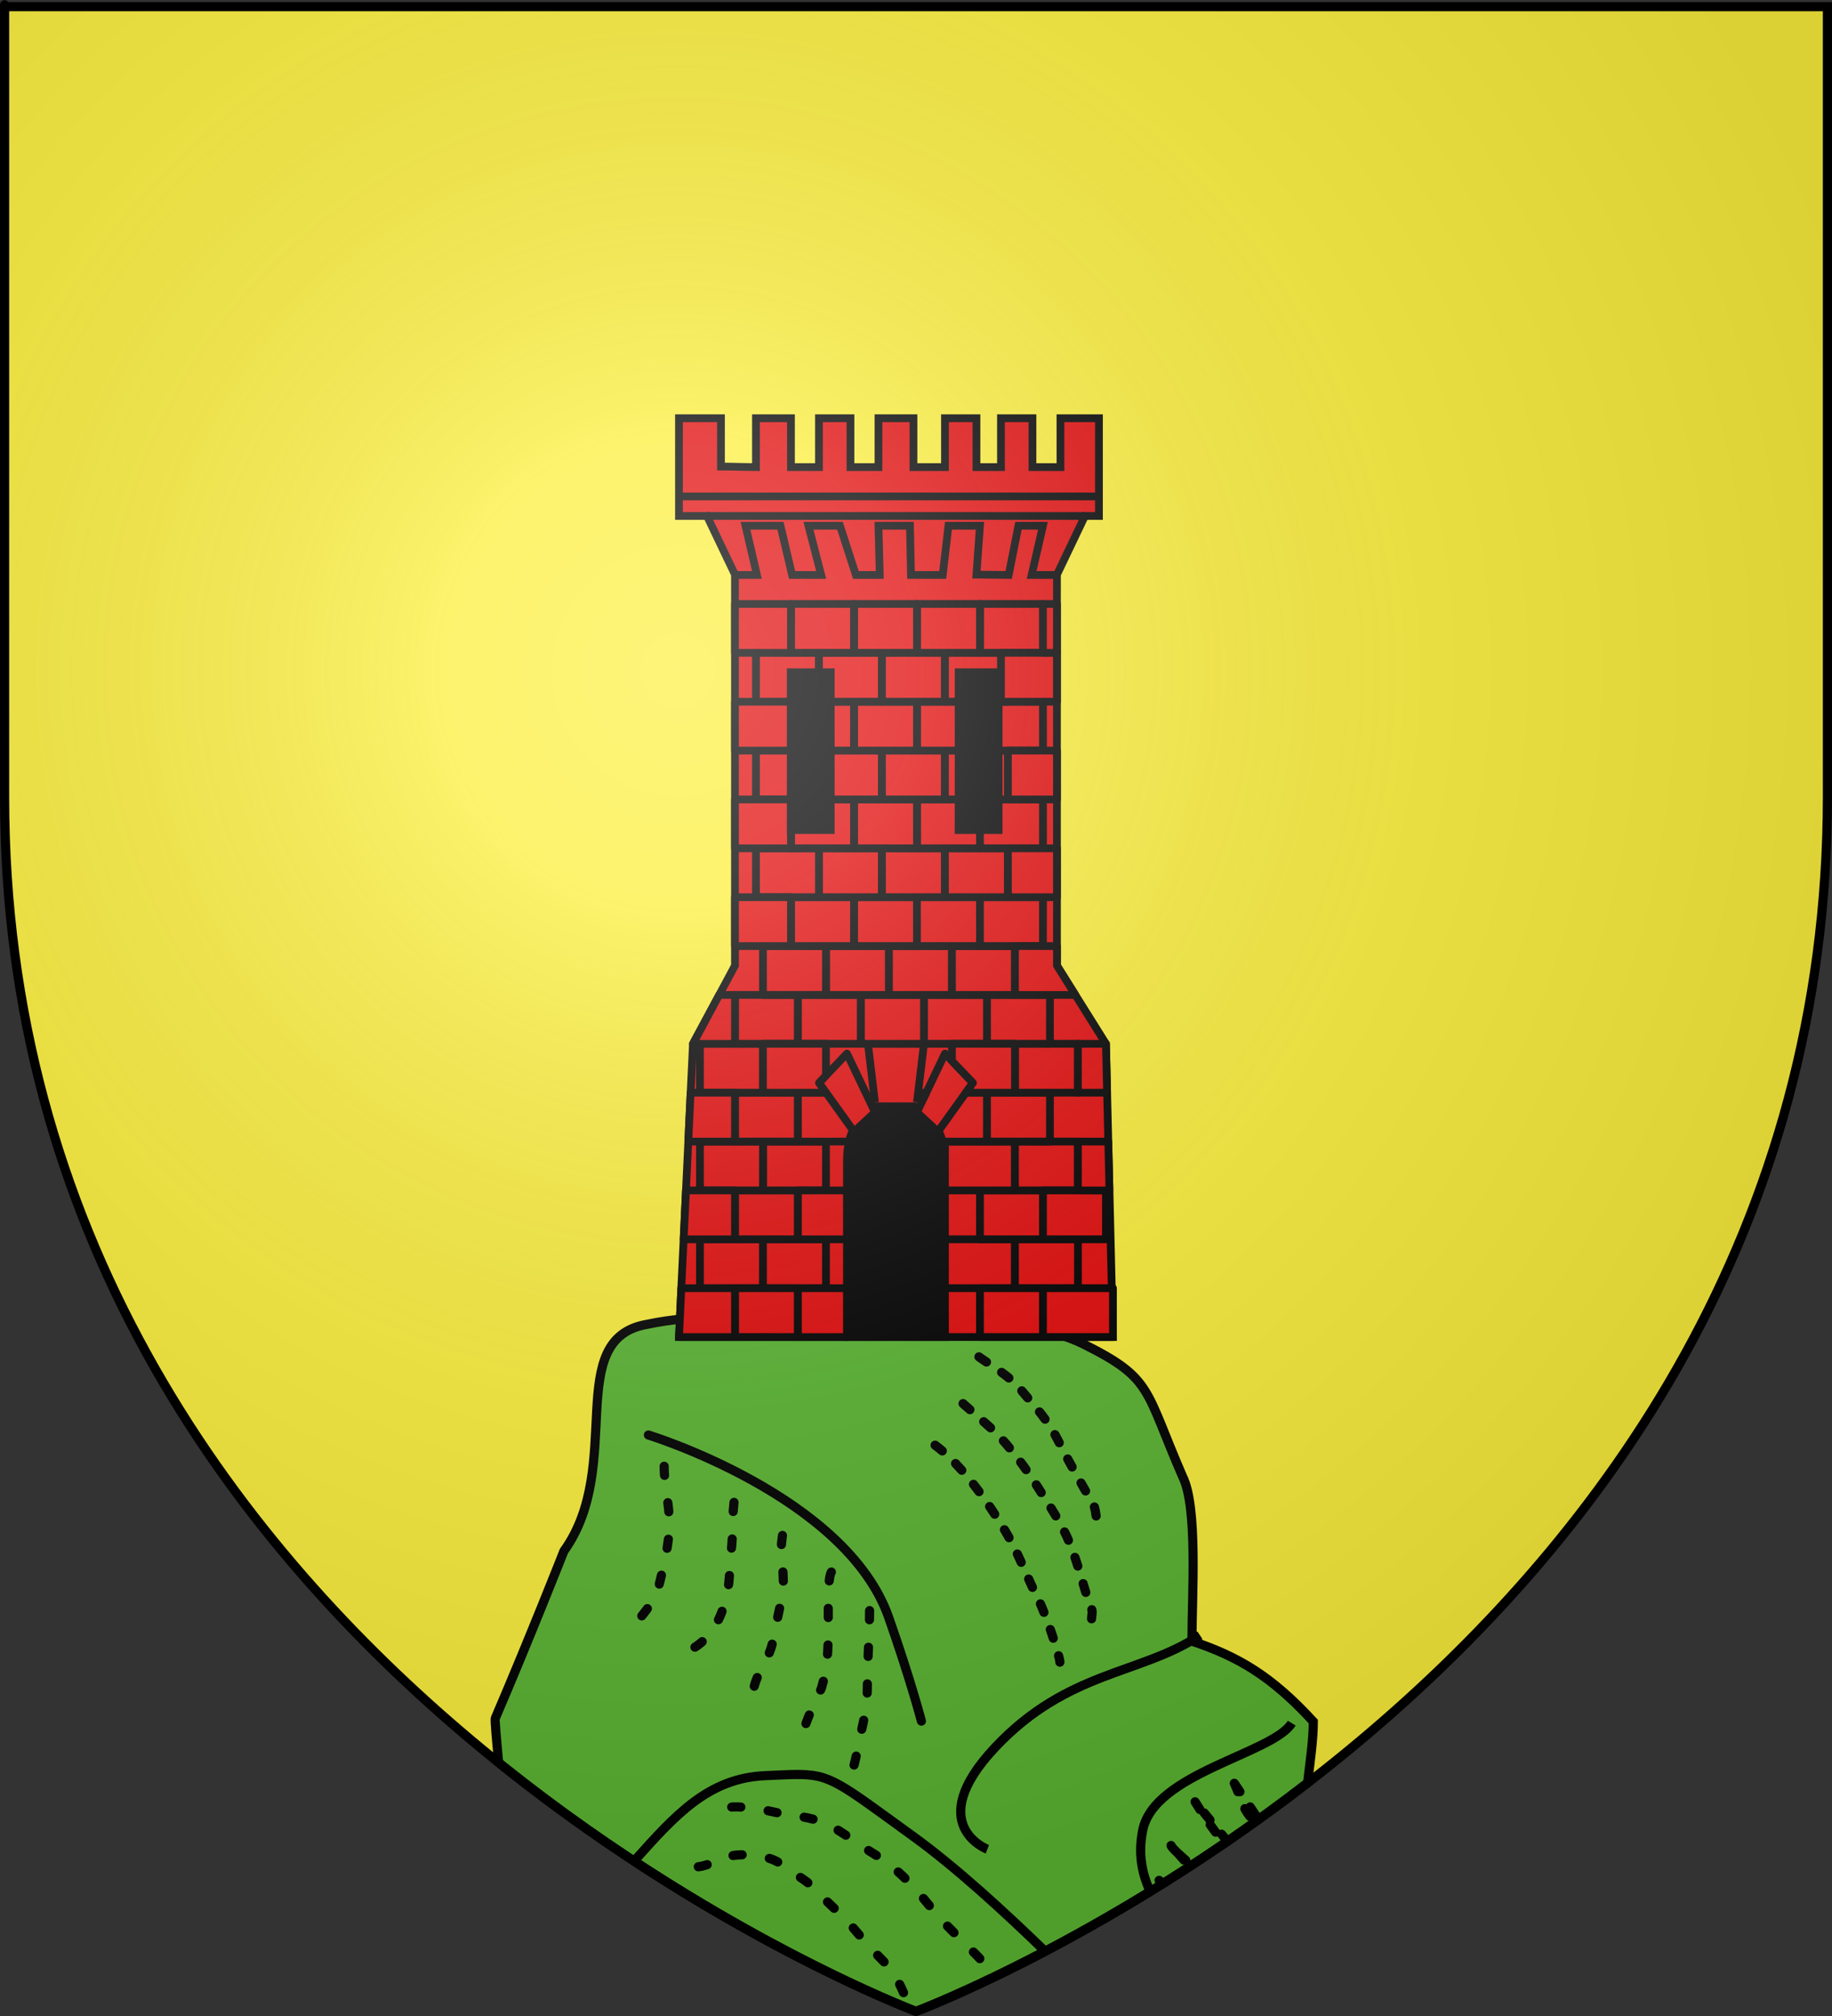 <?xml version="1.0" encoding="UTF-8" standalone="no"?>
<svg
   xmlns:dc="http://purl.org/dc/elements/1.1/"
   xmlns:cc="http://web.resource.org/cc/"
   xmlns:rdf="http://www.w3.org/1999/02/22-rdf-syntax-ns#"
   xmlns:svg="http://www.w3.org/2000/svg"
   xmlns="http://www.w3.org/2000/svg"
   xmlns:xlink="http://www.w3.org/1999/xlink"
   xmlns:sodipodi="http://sodipodi.sourceforge.net/DTD/sodipodi-0.dtd"
   xmlns:inkscape="http://www.inkscape.org/namespaces/inkscape"
   height="660"
   width="600"
   version="1.0"
   id="svg2"
   sodipodi:version="0.32"
   inkscape:version="0.45.1"
   sodipodi:docname="Blason_Thorame_Haute.svg"
   sodipodi:docbase="C:\monAtelierGraphique\Blasons"
   inkscape:export-filename="/Users/olivier/Desktop/Blason Rouge/Blason_Vide_3D.png"
   inkscape:export-xdpi="144"
   inkscape:export-ydpi="144"
   inkscape:output_extension="org.inkscape.output.svg.inkscape">
  <rect width="100%" height="100%" fill="#333333" stroke="none"/>
  <sodipodi:namedview
     inkscape:window-height="750"
     inkscape:window-width="1280"
     inkscape:pageshadow="2"
     inkscape:pageopacity="0.0"
     guidetolerance="10.0"
     gridtolerance="50"
     objecttolerance="10.0"
     borderopacity="1.0"
     bordercolor="#666666"
     pagecolor="#ffffff"
     id="base"
     showgrid="false"
     height="660px"
     inkscape:zoom="0.11136932"
     inkscape:cx="268.91438"
     inkscape:cy="323.8249"
     inkscape:window-x="-8"
     inkscape:window-y="-8"
     inkscape:current-layer="layer4"
     inkscape:showpageshadow="false"
     inkscape:grid-points="true"
     inkscape:grid-bbox="false"
     inkscape:object-paths="false"
     inkscape:guide-bbox="false" />
  <desc
     id="desc4">Flag of Canton of Valais (Wallis)</desc>
  <defs
     id="defs6">
    <linearGradient
       id="linearGradient2893">
      <stop
         style="stop-color:white;stop-opacity:0.314;"
         offset="0"
         id="stop2895" />
      <stop
         id="stop2897"
         offset="0.19"
         style="stop-color:white;stop-opacity:0.251;" />
      <stop
         style="stop-color:#6b6b6b;stop-opacity:0.125;"
         offset="0.6"
         id="stop2901" />
      <stop
         style="stop-color:black;stop-opacity:0.125;"
         offset="1"
         id="stop2899" />
    </linearGradient>
    <linearGradient
       id="linearGradient2885">
      <stop
         id="stop2887"
         offset="0"
         style="stop-color:white;stop-opacity:1;" />
      <stop
         style="stop-color:white;stop-opacity:1;"
         offset="0.229"
         id="stop2891" />
      <stop
         id="stop2889"
         offset="1"
         style="stop-color:black;stop-opacity:1;" />
    </linearGradient>
    <linearGradient
       id="linearGradient2955">
      <stop
         id="stop2867"
         offset="0"
         style="stop-color:#fd0000;stop-opacity:1;" />
      <stop
         style="stop-color:#e77275;stop-opacity:0.659;"
         offset="0.5"
         id="stop2873" />
      <stop
         style="stop-color:black;stop-opacity:0.323;"
         offset="1"
         id="stop2959" />
    </linearGradient>
    <radialGradient
       inkscape:collect="always"
       xlink:href="#linearGradient2955"
       id="radialGradient2961"
       cx="225.524"
       cy="218.901"
       fx="225.524"
       fy="218.901"
       r="300"
       gradientTransform="matrix(-4.167939e-4,2.183,-1.884,-3.599562e-4,615.597,-289.121)"
       gradientUnits="userSpaceOnUse" />
    <polygon
       id="star"
       transform="scale(53,53)"
       points="0,-1 0.588,0.809 -0.951,-0.309 0.951,-0.309 -0.588,0.809 0,-1 " />
    <clipPath
       id="clip">
      <path
         d="M 0,-200 L 0,600 L 300,600 L 300,-200 L 0,-200 z "
         id="path10" />
    </clipPath>
    <radialGradient
       inkscape:collect="always"
       xlink:href="#linearGradient2955"
       id="radialGradient1911"
       gradientUnits="userSpaceOnUse"
       gradientTransform="matrix(-4.167939e-4,2.183,-1.884,-3.599562e-4,615.597,-289.121)"
       cx="225.524"
       cy="218.901"
       fx="225.524"
       fy="218.901"
       r="300" />
    <radialGradient
       inkscape:collect="always"
       xlink:href="#linearGradient2955"
       id="radialGradient2865"
       gradientUnits="userSpaceOnUse"
       gradientTransform="matrix(0,1.749,-1.593,-1.049767e-7,551.788,-191.29)"
       cx="225.524"
       cy="218.901"
       fx="225.524"
       fy="218.901"
       r="300" />
    <radialGradient
       inkscape:collect="always"
       xlink:href="#linearGradient2955"
       id="radialGradient2871"
       gradientUnits="userSpaceOnUse"
       gradientTransform="matrix(0,1.386,-1.323,-5.741131e-8,-158.082,-109.541)"
       cx="225.524"
       cy="218.901"
       fx="225.524"
       fy="218.901"
       r="300" />
    <radialGradient
       inkscape:collect="always"
       xlink:href="#linearGradient2893"
       id="radialGradient3163"
       gradientUnits="userSpaceOnUse"
       gradientTransform="matrix(1.353,0,0,1.349,-77.629,-85.747)"
       cx="221.445"
       cy="226.331"
       fx="221.445"
       fy="226.331"
       r="300" />
    <radialGradient
       r="300"
       fy="226.331"
       fx="221.445"
       cy="226.331"
       cx="221.445"
       gradientTransform="matrix(1.353,0,0,1.349,-77.629,-85.747)"
       gradientUnits="userSpaceOnUse"
       id="radialGradient3799"
       xlink:href="#linearGradient2893"
       inkscape:collect="always" />
    <radialGradient
       r="300"
       fy="218.901"
       fx="225.524"
       cy="218.901"
       cx="225.524"
       gradientTransform="matrix(0,1.386,-1.323,-5.741131e-8,-158.082,-109.541)"
       gradientUnits="userSpaceOnUse"
       id="radialGradient3797"
       xlink:href="#linearGradient2955"
       inkscape:collect="always" />
    <radialGradient
       r="300"
       fy="218.901"
       fx="225.524"
       cy="218.901"
       cx="225.524"
       gradientTransform="matrix(0,1.749,-1.593,-1.049767e-7,551.788,-191.29)"
       gradientUnits="userSpaceOnUse"
       id="radialGradient3795"
       xlink:href="#linearGradient2955"
       inkscape:collect="always" />
    <radialGradient
       r="300"
       fy="218.901"
       fx="225.524"
       cy="218.901"
       cx="225.524"
       gradientTransform="matrix(-4.167939e-4,2.183,-1.884,-3.599562e-4,615.597,-289.121)"
       gradientUnits="userSpaceOnUse"
       id="radialGradient3793"
       xlink:href="#linearGradient2955"
       inkscape:collect="always" />
    <clipPath
       id="clipPath3789">
      <path
         id="path3791"
         d="M 0,-200 L 0,600 L 300,600 L 300,-200 L 0,-200 z " />
    </clipPath>
    <polygon
       points="0,-1 0.588,0.809 -0.951,-0.309 0.951,-0.309 -0.588,0.809 0,-1 "
       transform="scale(53,53)"
       id="polygon3787" />
    <radialGradient
       gradientUnits="userSpaceOnUse"
       gradientTransform="matrix(-4.167939e-4,2.183,-1.884,-3.599562e-4,615.597,-289.121)"
       r="300"
       fy="218.901"
       fx="225.524"
       cy="218.901"
       cx="225.524"
       id="radialGradient3785"
       xlink:href="#linearGradient2955"
       inkscape:collect="always" />
    <linearGradient
       id="linearGradient3777">
      <stop
         style="stop-color:#fd0000;stop-opacity:1;"
         offset="0"
         id="stop3779" />
      <stop
         id="stop3781"
         offset="0.5"
         style="stop-color:#e77275;stop-opacity:0.659;" />
      <stop
         id="stop3783"
         offset="1"
         style="stop-color:black;stop-opacity:0.323;" />
    </linearGradient>
    <linearGradient
       id="linearGradient3769">
      <stop
         style="stop-color:white;stop-opacity:1;"
         offset="0"
         id="stop3771" />
      <stop
         id="stop3773"
         offset="0.229"
         style="stop-color:white;stop-opacity:1;" />
      <stop
         style="stop-color:black;stop-opacity:1;"
         offset="1"
         id="stop3775" />
    </linearGradient>
    <linearGradient
       id="linearGradient3759">
      <stop
         id="stop3761"
         offset="0"
         style="stop-color:white;stop-opacity:0.314;" />
      <stop
         style="stop-color:white;stop-opacity:0.251;"
         offset="0.19"
         id="stop3763" />
      <stop
         id="stop3765"
         offset="0.6"
         style="stop-color:#6b6b6b;stop-opacity:0.125;" />
      <stop
         id="stop3767"
         offset="1"
         style="stop-color:black;stop-opacity:0.125;" />
    </linearGradient>
    <radialGradient
       inkscape:collect="always"
       xlink:href="#linearGradient2893"
       id="radialGradient3906"
       gradientUnits="userSpaceOnUse"
       gradientTransform="matrix(1.353,0,0,1.349,-77.629,-85.747)"
       cx="221.445"
       cy="226.331"
       fx="221.445"
       fy="226.331"
       r="300" />
  </defs>
  <g
     inkscape:groupmode="layer"
     id="layer3"
     inkscape:label="Fond écu"
     style="display:inline"
     sodipodi:insensitive="true">
    <path
       id="path2855"
       style="fill:#fcef3c;fill-opacity:1;fill-rule:evenodd;stroke:none;stroke-width:1px;stroke-linecap:butt;stroke-linejoin:miter;stroke-opacity:1"
       d="M 300,658.5 C 300,658.5 598.5,546.18 598.5,260.728 C 598.5,-24.723 598.5,2.176 598.5,2.176 L 1.5,2.176 L 1.5,260.728 C 1.5,546.18 300,658.5 300,658.5 z "
       sodipodi:nodetypes="cccccc" />
  </g>
  <g
     inkscape:groupmode="layer"
     id="layer4"
     inkscape:label="Meubles"
     style="display:inline">
    <path
       style="fill:#5ab532;fill-opacity:1;fill-rule:evenodd;stroke:#000000;stroke-width:3;stroke-linecap:butt;stroke-linejoin:miter;stroke-miterlimit:4;stroke-dasharray:none;stroke-opacity:1;display:inline"
       d="M 235.75,431.281 C 227.774,431.304 219.849,431.875 212.062,433.531 C 184.003,438.227 204.891,479.721 184.688,507.781 C 184.688,507.781 173.469,536.281 162.219,562.531 C 162.004,563.032 162.658,570.094 163.312,577.062 C 215.185,618.743 265.011,643.276 287.5,653.25 C 292.647,655.038 297.267,656.565 301.469,657.906 C 308.257,655.26 365.301,632.3 428.25,583.688 C 429.027,576.937 430.125,569.778 430.125,563.625 C 416.375,548.625 405.375,542.281 390.375,537.281 C 390.375,522.281 392.344,493.469 387.344,483.469 C 374.844,454.719 377.562,451.375 355.062,440.125 C 344.516,434.852 326.153,431.413 307.562,431.312 C 284.163,436.085 259.677,431.213 235.75,431.281 z "
       id="path6197" />
    <path
       style="fill:#5ab532;fill-opacity:1;fill-rule:evenodd;stroke:#000000;stroke-width:3;stroke-linecap:butt;stroke-linejoin:round;stroke-miterlimit:4;stroke-dasharray:none;stroke-opacity:1;display:inline"
       d="M 423.062,564.125 C 416.812,574.125 378,580.438 374.25,599.188 C 372.712,606.875 373.957,613.286 376.688,619.219"
       id="path7177"
       sodipodi:nodetypes="csc" />
    <path
       style="fill:#5ab532;fill-opacity:1;fill-rule:evenodd;stroke:#000000;stroke-width:3;stroke-linecap:butt;stroke-linejoin:round;stroke-miterlimit:4;stroke-dasharray:none;stroke-opacity:1;display:inline"
       d="M 392.996,535.359 C 373.677,548.239 349.633,546.831 325.894,572.085 C 302.155,597.339 323.369,605.42 323.369,605.42"
       id="path12182"
       sodipodi:nodetypes="csc" />
    <path
       style="fill:#5ab532;fill-opacity:1;fill-rule:evenodd;stroke:#000000;stroke-width:3;stroke-linecap:round;stroke-linejoin:round;marker-start:none;marker-mid:none;stroke-miterlimit:4;stroke-dasharray:3, 6;stroke-dashoffset:3.9;stroke-opacity:1;display:inline"
       d="M 317.127,440.59 C 317.898,443.857 328.896,448.318 334.27,454.875 C 339.175,460.861 342.873,464.186 347.127,472.732 C 349.831,478.167 354.813,486.972 357.841,492.018 C 358.851,493.702 358.793,495.828 359.27,497.732"
       id="path12191"
       sodipodi:nodetypes="csssc" />
    <path
       style="fill:#5ab532;fill-opacity:1;fill-rule:evenodd;stroke:#000000;stroke-width:3;stroke-linecap:round;stroke-linejoin:round;marker-start:none;marker-mid:none;stroke-miterlimit:4;stroke-dasharray:3, 6;stroke-dashoffset:3.9;stroke-opacity:1;display:inline"
       d="M 311.77,455.947 C 312.703,457.503 323.035,465.95 326.221,469.136 C 330.385,473.3 335.76,480.261 339.966,486.993 C 343.501,492.651 347.782,498.834 350.341,505.232 C 353.822,513.936 354.869,520.123 357.484,526.661 C 357.926,527.766 357.484,529.042 357.484,530.232"
       id="path12193"
       sodipodi:nodetypes="cssssc" />
    <path
       style="fill:#5ab532;fill-opacity:1;fill-rule:evenodd;stroke:#000000;stroke-width:3;stroke-linecap:round;stroke-linejoin:round;marker-start:none;marker-mid:none;stroke-miterlimit:4;stroke-dasharray:3, 6;stroke-dashoffset:3.9;stroke-opacity:1;display:inline"
       d="M 301.954,470.409 C 314.147,476.69 325.576,495.148 329.27,501.304 C 333.635,508.58 336.381,516.468 339.984,523.447 C 342.448,528.221 347.127,542.236 347.127,544.161"
       id="path12195"
       sodipodi:nodetypes="cssc" />
    <path
       style="fill:#5ab532;fill-opacity:1;fill-rule:evenodd;stroke:#000000;stroke-width:3;stroke-linecap:round;stroke-linejoin:miter;stroke-miterlimit:4;stroke-dasharray:3, 6;stroke-dashoffset:0;stroke-opacity:1;display:inline"
       d="M 404.25,583.812 C 406.838,589.562 406.842,591.411 409.25,594.531 C 409.816,595.264 410.367,595.92 410.906,596.562 C 411.331,596.26 411.762,595.962 412.188,595.656 L 404.25,583.812 z "
       id="path12197" />
    <path
       style="fill:#5ab532;fill-opacity:1;fill-rule:evenodd;stroke:#000000;stroke-width:3;stroke-linecap:round;stroke-linejoin:miter;stroke-miterlimit:4;stroke-dasharray:3, 6;stroke-dashoffset:0;stroke-opacity:1;display:inline"
       d="M 391.406,589.875 C 394.672,595.202 396.536,597.773 400.938,603.562 C 401.293,603.32 401.644,603.057 402,602.812 L 391.406,589.875 z "
       id="path12199" />
    <path
       style="fill:#5ab532;fill-opacity:1;fill-rule:evenodd;stroke:#000000;stroke-width:3;stroke-linecap:round;stroke-linejoin:miter;stroke-miterlimit:4;stroke-dasharray:3, 6;stroke-dashoffset:0;stroke-opacity:1;display:inline"
       d="M 383.531,604.188 C 383.735,604.697 384.549,605.557 385.688,606.625 L 383.531,604.188 z M 385.781,606.719 L 389.625,611.062 C 389.825,610.933 390.019,610.787 390.219,610.656 C 388.571,609.205 386.982,607.838 385.781,606.719 z "
       id="path12201" />
    <path
       style="fill:#5ab532;fill-opacity:1;fill-rule:evenodd;stroke:#000000;stroke-width:3;stroke-linecap:round;stroke-linejoin:miter;stroke-miterlimit:4;stroke-dasharray:none;stroke-opacity:1;display:inline"
       d="M 212.365,469.796 C 212.365,469.796 277.038,489.637 291.055,529.518 C 298.127,549.637 301.77,563.447 301.77,563.447"
       id="path12203"
       sodipodi:nodetypes="csc" />
    <path
       style="fill:#5ab532;fill-opacity:1;fill-rule:evenodd;stroke:#000000;stroke-width:3;stroke-linecap:round;stroke-linejoin:miter;stroke-miterlimit:4;stroke-dasharray:3, 6;stroke-dashoffset:0;stroke-opacity:1;display:inline"
       d="M 379.625,615.594 L 380.656,616.781 C 380.741,616.729 380.822,616.678 380.906,616.625 C 380.485,616.284 380.069,615.939 379.625,615.594 z "
       id="path12205" />
    <path
       style="fill:#5ab532;fill-opacity:1;fill-rule:evenodd;stroke:#000000;stroke-width:3;stroke-linecap:round;stroke-linejoin:miter;stroke-miterlimit:4;stroke-dasharray:3, 9;stroke-dashoffset:0;stroke-opacity:1;display:inline"
       d="M 217.521,480.018 C 217.521,486.247 219.244,492.52 219.244,498.75 C 219.244,505.468 217.105,513.906 215.681,519.594 C 214.022,526.218 205.231,534.229 204.894,535.071"
       id="path12226"
       sodipodi:nodetypes="cssc" />
    <path
       style="fill:#5ab532;fill-opacity:1;fill-rule:evenodd;stroke:#000000;stroke-width:3;stroke-linecap:round;stroke-linejoin:miter;stroke-miterlimit:4;stroke-dasharray:3, 9;stroke-dashoffset:0;stroke-opacity:1;display:inline"
       d="M 240.393,491.851 C 239.538,500.047 240.473,498.146 239.326,509.513 C 238.995,512.794 238.997,515.331 238.705,518.095 C 238.468,520.327 238.04,522.707 237.09,525.747 C 234.694,533.409 229.869,539.845 221.621,541.769"
       id="path12228"
       sodipodi:nodetypes="csssc" />
    <path
       style="fill:#5ab532;fill-opacity:1;fill-rule:evenodd;stroke:#000000;stroke-width:3;stroke-linecap:round;stroke-linejoin:miter;stroke-miterlimit:4;stroke-dasharray:3, 9;stroke-dashoffset:0;stroke-opacity:1;display:inline"
       d="M 256.266,502.674 C 255.232,510.274 256.331,508.617 256.547,517.63 C 256.647,521.79 254.527,529.699 253.264,536.626 C 251.948,543.845 247.723,547.217 246.67,553.686"
       id="path12232"
       sodipodi:nodetypes="cssc" />
    <path
       style="fill:#5ab532;fill-opacity:1;fill-rule:evenodd;stroke:#000000;stroke-width:3;stroke-linecap:round;stroke-linejoin:miter;stroke-miterlimit:4;stroke-dasharray:3, 9;stroke-dashoffset:0;stroke-opacity:1;display:inline"
       d="M 272.284,514.651 C 271.067,516.68 271.274,525.411 271.274,530.814 C 271.274,537.384 271.258,544.508 269.759,550.006 C 268.496,554.636 269.315,551.751 267.233,556.32 C 264.707,561.866 262.688,567.362 261.425,572.23"
       id="path12236"
       sodipodi:nodetypes="csssc" />
    <path
       style="fill:#5ab532;fill-opacity:1;fill-rule:evenodd;stroke:#000000;stroke-width:3;stroke-linecap:round;stroke-linejoin:miter;stroke-miterlimit:4;stroke-dasharray:3, 9;stroke-dashoffset:0;stroke-opacity:1;display:inline"
       d="M 284.803,527.278 C 284.803,534.012 284.045,545.04 284.045,553.037 C 284.045,559.663 282.5,564.349 281.267,570.714 C 280.132,576.577 279.452,579.672 276.974,585.867"
       id="path12238"
       sodipodi:nodetypes="cssc" />
    <path
       style="fill:#5ab532;fill-opacity:1;fill-rule:evenodd;stroke:#000000;stroke-width:3;stroke-linecap:round;stroke-linejoin:round;stroke-miterlimit:4;stroke-dasharray:none;stroke-opacity:1;display:inline"
       d="M 260.531,580.938 C 257.862,580.964 254.705,581.145 250.688,581.312 C 231.979,582.092 221.179,594.203 207.688,609.281 C 259.159,643.097 300,658.5 300,658.5 C 300,658.5 316.742,652.21 342.281,638.812 C 328.75,625.684 312.818,611.13 299.25,601.312 C 274.585,583.467 272.096,580.821 260.531,580.938 z "
       id="path12277" />
    <path
       style="fill:#5ab532;fill-opacity:1;fill-rule:evenodd;stroke:#000000;stroke-width:3;stroke-linecap:round;stroke-linejoin:miter;stroke-miterlimit:4;stroke-dasharray:3, 9;stroke-dashoffset:0;stroke-opacity:1;display:inline"
       d="M 321.656,649.062 C 322.935,648.461 324.251,647.817 325.625,647.156 C 323.712,644.625 321.767,641.974 319.625,639.875 C 316.505,636.818 311.429,631.712 308.906,629.156 C 306.406,626.623 301.084,619.552 298.188,616.656 C 294.994,613.463 291.168,609.889 286.406,607.031 C 282.901,604.928 277.473,600.997 273.906,598.812 C 270.681,596.837 266.157,595.067 260.688,594.531 C 256.265,594.098 251.865,592.62 247.125,592.031 C 245.506,591.83 243.601,591.597 241.594,591.562 C 238.248,591.505 234.597,591.962 231.406,593.812"
       id="path12281"
       sodipodi:nodetypes="ccssssssscc" />
    <path
       style="fill:#5ab532;fill-opacity:1;fill-rule:evenodd;stroke:#000000;stroke-width:3;stroke-linecap:round;stroke-linejoin:miter;stroke-miterlimit:4;stroke-dasharray:3, 9;stroke-dashoffset:0;stroke-opacity:1;display:inline"
       d="M 295.917,652.362 C 294.401,648.907 292.466,645.224 289.979,642.737 C 286.05,638.808 282.575,634.904 279.26,630.956 C 276.28,627.407 274.37,625.946 270.354,622.018 C 267.821,619.54 265.891,616.859 261.417,614.174 C 258.34,612.329 255.347,608.974 250.698,608.081 C 247.994,607.561 245.217,607.136 242.448,607.237 C 240.786,607.297 239.131,607.545 237.479,608.081 C 233.194,609.471 231.896,611.13 226.76,611.299"
       id="path12285"
       sodipodi:nodetypes="cssssscsc" />
    <g
       id="g5988">
      <path
         style="fill:#e20909;fill-opacity:1;fill-rule:evenodd;stroke:#000000;stroke-width:2.539;stroke-linecap:butt;stroke-linejoin:miter;stroke-miterlimit:4;stroke-dasharray:none;stroke-opacity:1;display:inline"
         d="M 222.37,437.717 L 226.955,341.717 L 240.71,316.117 L 240.71,188.117 L 231.54,168.917 L 222.37,168.917 L 222.37,136.917 L 236.125,136.917 L 236.125,152.749 C 240.71,152.749 243.002,152.917 247.587,152.917 L 247.587,136.917 L 259.05,136.917 L 259.05,152.917 L 268.22,152.917 L 268.22,136.917 L 278.537,136.917 L 278.537,152.917 L 287.707,152.917 L 287.707,136.917 L 299.169,136.917 L 299.169,152.917 L 309.486,152.917 L 309.486,136.917 L 319.802,136.917 L 319.802,152.917 L 327.826,152.917 L 327.826,136.917 L 338.142,136.917 L 338.142,152.917 L 347.312,152.917 L 347.312,136.917 L 359.921,136.917 L 359.921,168.917 L 355.336,168.917 L 346.166,188.117 L 346.166,316.117 L 362.214,341.717 L 364.506,437.717 L 222.37,437.717 z "
         id="path3312"
         sodipodi:nodetypes="ccccccccccccccccccccccccccccccccccccccc" />
      <path
         style="fill:#e20909;fill-opacity:1;fill-rule:evenodd;stroke:#000000;stroke-width:2.539;stroke-linecap:butt;stroke-linejoin:miter;stroke-miterlimit:4;stroke-dasharray:none;stroke-opacity:1;display:inline"
         d="M 240.941,188.234 L 247.906,188.234 L 244.149,172.117 L 255.611,172.117 L 259.42,188.234 L 268.943,188.234 L 264.781,172.117 L 275.098,172.117 L 280.315,188.234 L 288.133,188.234 L 287.707,172.117 L 298.023,172.117 L 298.368,188.234 L 308.744,188.234 L 310.632,172.117 L 320.948,172.117 L 319.802,188.117 L 330.35,188.234 L 333.557,172.117 L 341.581,172.117 L 337.884,188.234 L 345.986,188.234 L 345.986,188.234"
         id="path4214" />
      <path
         style="fill:#e20909;fill-opacity:1;fill-rule:evenodd;stroke:#000000;stroke-width:2.539;stroke-linecap:butt;stroke-linejoin:miter;stroke-miterlimit:4;stroke-dasharray:none;stroke-opacity:1;display:inline"
         d="M 231.54,168.917 L 355.336,168.917"
         id="path3241" />
      <path
         style="fill:#e20909;fill-opacity:1;fill-rule:evenodd;stroke:#000000;stroke-width:2.539;stroke-linecap:butt;stroke-linejoin:miter;stroke-miterlimit:4;stroke-dasharray:none;stroke-opacity:1;display:inline"
         d="M 222.37,162.517 L 359.921,162.517 L 359.921,162.517 L 359.921,162.517"
         id="path2266" />
      <path
         style="fill:#000000;fill-opacity:1;fill-rule:evenodd;stroke:#000000;stroke-width:2.539;stroke-linecap:butt;stroke-linejoin:miter;stroke-miterlimit:4;stroke-dasharray:none;stroke-opacity:1;display:inline"
         d="M 277.39,437.717 C 277.39,437.717 277.39,399.317 277.39,380.117 C 277.39,367.317 284.268,360.917 293.438,360.917 C 301.462,360.917 309.486,367.317 309.486,380.117 C 309.486,399.317 309.486,437.717 309.486,437.717 L 277.39,437.717 z "
         id="path6185"
         sodipodi:nodetypes="cczccc" />
      <path
         style="fill:#e20909;fill-opacity:1;fill-rule:evenodd;stroke:#000000;stroke-width:2.539;stroke-linecap:butt;stroke-linejoin:miter;stroke-miterlimit:4;stroke-dasharray:none;stroke-opacity:1;display:inline"
         d="M 286.56,360.917 L 284.268,341.717 L 302.608,341.717 L 300.316,360.917"
         id="path7160" />
      <path
         style="fill:#e20909;fill-opacity:1;fill-rule:evenodd;stroke:#000000;stroke-width:2.539;stroke-linecap:butt;stroke-linejoin:round;stroke-miterlimit:4;stroke-dasharray:none;stroke-opacity:1;display:inline"
         d="M 286.56,364.117 L 277.39,344.917 L 268.22,354.517 L 279.683,370.517 L 286.56,364.117 z "
         id="path7162" />
      <path
         id="path7186"
         d="M 300.316,364.117 L 309.486,344.917 L 318.656,354.517 L 307.193,370.517 L 300.316,364.117 z "
         style="fill:#e20909;fill-opacity:1;fill-rule:evenodd;stroke:#000000;stroke-width:2.539;stroke-linecap:butt;stroke-linejoin:round;stroke-miterlimit:4;stroke-dasharray:none;stroke-opacity:1;display:inline" />
      <path
         style="fill:#e20909;fill-opacity:1;fill-rule:nonzero;stroke:#000000;stroke-width:2.539;stroke-linecap:round;stroke-linejoin:round;stroke-miterlimit:4;stroke-dashoffset:0;stroke-opacity:1"
         d="M 229.247,405.717 L 249.88,405.717 L 249.88,421.717 L 229.247,421.717 L 229.247,405.717 z "
         id="rect10102" />
      <path
         style="fill:#e20909;fill-opacity:1;fill-rule:nonzero;stroke:#000000;stroke-width:2.539;stroke-linecap:round;stroke-linejoin:round;stroke-miterlimit:4;stroke-dashoffset:0;stroke-opacity:1;display:inline"
         d="M 249.88,405.717 L 270.513,405.717 L 270.513,421.717 L 249.88,421.717 L 249.88,405.717 z "
         id="rect11073" />
      <path
         style="fill:#e20909;fill-opacity:1;fill-rule:nonzero;stroke:#000000;stroke-width:2.539;stroke-linecap:round;stroke-linejoin:round;stroke-miterlimit:4;stroke-dashoffset:0;stroke-opacity:1;display:inline"
         d="M 240.71,389.717 L 261.343,389.717 L 261.343,405.717 L 240.71,405.717 L 240.71,389.717 z "
         id="rect11079" />
      <path
         style="fill:#e20909;fill-opacity:1;fill-rule:nonzero;stroke:#000000;stroke-width:2.539;stroke-linecap:round;stroke-linejoin:round;stroke-miterlimit:4;stroke-dashoffset:0;stroke-opacity:1;display:inline"
         d="M 240.71,421.717 L 261.343,421.717 L 261.343,437.717 L 240.71,437.717 L 240.71,421.717 z "
         id="rect11081" />
      <path
         style="fill:#e20909;fill-opacity:1;fill-rule:nonzero;stroke:#000000;stroke-width:2.539;stroke-linecap:round;stroke-linejoin:round;stroke-miterlimit:4;stroke-dashoffset:0;stroke-opacity:1;display:inline"
         d="M 249.88,373.717 L 270.513,373.717 L 270.513,389.717 L 249.88,389.717 L 249.88,373.717 z "
         id="rect11083" />
      <path
         style="fill:#e20909;fill-opacity:1;fill-rule:nonzero;stroke:#000000;stroke-width:2.539;stroke-linecap:round;stroke-linejoin:round;stroke-miterlimit:4;stroke-dashoffset:0;stroke-opacity:1;display:inline"
         d="M 229.247,373.717 L 249.88,373.717 L 249.88,389.717 L 229.247,389.717 L 229.247,373.717 z "
         id="rect11085" />
      <path
         style="fill:#e20909;fill-opacity:1;fill-rule:nonzero;stroke:#000000;stroke-width:2.539;stroke-linecap:round;stroke-linejoin:round;stroke-miterlimit:4;stroke-dashoffset:0;stroke-opacity:1;display:inline"
         d="M 240.71,357.717 L 261.343,357.717 L 261.343,373.717 L 240.71,373.717 L 240.71,357.717 z "
         id="rect11087" />
      <path
         style="fill:#e20909;fill-opacity:1;fill-rule:nonzero;stroke:#000000;stroke-width:2.539;stroke-linecap:round;stroke-linejoin:round;stroke-miterlimit:4;stroke-dashoffset:0;stroke-opacity:1;display:inline"
         d="M 229.247,341.717 L 249.88,341.717 L 249.88,357.717 L 229.247,357.717 L 229.247,341.717 z "
         id="rect11089" />
      <path
         style="fill:#e20909;fill-opacity:1;fill-rule:nonzero;stroke:#000000;stroke-width:2.539;stroke-linecap:round;stroke-linejoin:round;stroke-miterlimit:4;stroke-dashoffset:0;stroke-opacity:1;display:inline"
         d="M 240.71,325.717 L 261.343,325.717 L 261.343,341.717 L 240.71,341.717 L 240.71,325.717 z "
         id="rect11091" />
      <path
         style="fill:#e20909;fill-opacity:1;fill-rule:nonzero;stroke:#000000;stroke-width:2.539;stroke-linecap:round;stroke-linejoin:round;stroke-miterlimit:4;stroke-dashoffset:0;stroke-opacity:1;display:inline"
         d="M 309.486,405.717 L 332.411,405.717 L 332.411,421.716 L 309.486,421.716 L 309.486,405.717 z "
         id="rect11093" />
      <path
         style="fill:#e20909;fill-opacity:1;fill-rule:nonzero;stroke:#000000;stroke-width:2.539;stroke-linecap:round;stroke-linejoin:round;stroke-miterlimit:4;stroke-dashoffset:0;stroke-opacity:1;display:inline"
         d="M 332.411,405.717 L 353.044,405.717 L 353.044,421.717 L 332.411,421.717 L 332.411,405.717 z "
         id="rect11095" />
      <path
         style="fill:#e20909;fill-opacity:1;fill-rule:nonzero;stroke:#000000;stroke-width:2.539;stroke-linecap:round;stroke-linejoin:round;stroke-miterlimit:4;stroke-dashoffset:0;stroke-opacity:1;display:inline"
         d="M 320.948,389.717 L 341.581,389.717 L 341.581,405.717 L 320.948,405.717 L 320.948,389.717 z "
         id="rect11097" />
      <path
         style="fill:#e20909;fill-opacity:1;fill-rule:nonzero;stroke:#000000;stroke-width:2.539;stroke-linecap:round;stroke-linejoin:round;stroke-miterlimit:4;stroke-dashoffset:0;stroke-opacity:1;display:inline"
         d="M 309.486,373.717 L 332.411,373.717 L 332.411,389.716 L 309.486,389.716 L 309.486,373.717 z "
         id="rect11101" />
      <path
         style="fill:#e20909;fill-opacity:1;fill-rule:nonzero;stroke:#000000;stroke-width:2.539;stroke-linecap:round;stroke-linejoin:round;stroke-miterlimit:4;stroke-dashoffset:0;stroke-opacity:1;display:inline"
         d="M 332.411,373.717 L 353.044,373.717 L 353.044,389.717 L 332.411,389.717 L 332.411,373.717 z "
         id="rect11103" />
      <path
         style="fill:#e20909;fill-opacity:1;fill-rule:nonzero;stroke:#000000;stroke-width:2.539;stroke-linecap:round;stroke-linejoin:round;stroke-miterlimit:4;stroke-dashoffset:0;stroke-opacity:1;display:inline"
         d="M 323.241,357.717 L 343.873,357.717 L 343.873,373.717 L 323.241,373.717 L 323.241,357.717 z "
         id="rect11105" />
      <path
         style="fill:#e20909;fill-opacity:1;fill-rule:nonzero;stroke:#000000;stroke-width:2.539;stroke-linecap:round;stroke-linejoin:round;stroke-miterlimit:4;stroke-dashoffset:0;stroke-opacity:1;display:inline"
         d="M 332.411,341.717 L 353.044,341.717 L 353.044,357.717 L 332.411,357.717 L 332.411,341.717 z "
         id="rect11107" />
      <path
         style="fill:#e20909;fill-opacity:1;fill-rule:nonzero;stroke:#000000;stroke-width:2.539;stroke-linecap:round;stroke-linejoin:round;stroke-miterlimit:4;stroke-dashoffset:0;stroke-opacity:1;display:inline"
         d="M 323.241,325.717 L 343.873,325.717 L 343.873,341.717 L 323.241,341.717 L 323.241,325.717 z "
         id="rect11111" />
      <path
         style="fill:#e20909;fill-opacity:1;fill-rule:nonzero;stroke:#000000;stroke-width:2.539;stroke-linecap:round;stroke-linejoin:round;stroke-miterlimit:4;stroke-dashoffset:0;stroke-opacity:1;display:inline"
         d="M 302.608,325.717 L 323.241,325.717 L 323.241,341.717 L 302.608,341.717 L 302.608,325.717 z "
         id="rect11113" />
      <path
         style="fill:#e20909;fill-opacity:1;fill-rule:nonzero;stroke:#000000;stroke-width:2.539;stroke-linecap:round;stroke-linejoin:round;stroke-miterlimit:4;stroke-dashoffset:0;stroke-opacity:1;display:inline"
         d="M 261.343,325.717 L 281.975,325.717 L 281.975,341.717 L 261.343,341.717 L 261.343,325.717 z "
         id="rect11115" />
      <path
         style="fill:#e20909;fill-opacity:1;fill-rule:nonzero;stroke:#000000;stroke-width:2.539;stroke-linecap:round;stroke-linejoin:round;stroke-miterlimit:4;stroke-dashoffset:0;stroke-opacity:1;display:inline"
         d="M 281.975,325.717 L 302.608,325.717 L 302.608,341.717 L 281.975,341.717 L 281.975,325.717 z "
         id="rect11117" />
      <path
         style="fill:#e20909;fill-opacity:1;fill-rule:nonzero;stroke:#000000;stroke-width:2.539;stroke-linecap:round;stroke-linejoin:round;stroke-miterlimit:4;stroke-dashoffset:0;stroke-opacity:1;display:inline"
         d="M 320.948,421.717 L 341.581,421.717 L 341.581,437.717 L 320.948,437.717 L 320.948,421.717 z "
         id="rect11121" />
      <path
         style="fill:#e20909;fill-opacity:1;fill-rule:nonzero;stroke:#000000;stroke-width:2.539;stroke-linecap:round;stroke-linejoin:round;stroke-miterlimit:4;stroke-dashoffset:0;stroke-opacity:1;display:inline"
         d="M 341.581,421.717 L 364.506,421.717 L 364.506,437.717 L 341.581,437.717 L 341.581,421.717 z "
         id="rect11123" />
      <path
         style="fill:#e20909;fill-opacity:1;fill-rule:nonzero;stroke:#000000;stroke-width:2.539;stroke-linecap:round;stroke-linejoin:round;stroke-miterlimit:4;stroke-dashoffset:0;stroke-opacity:1;display:inline"
         d="M 341.581,389.717 L 362.214,389.717 L 362.214,405.717 L 341.581,405.717 L 341.581,389.717 z "
         id="rect11125" />
      <path
         style="fill:#e20909;fill-opacity:1;fill-rule:nonzero;stroke:#000000;stroke-width:2.539;stroke-linecap:round;stroke-linejoin:round;stroke-miterlimit:4;stroke-dashoffset:0;stroke-opacity:1;display:inline"
         d="M 270.513,309.717 L 291.145,309.717 L 291.145,325.717 L 270.513,325.717 L 270.513,309.717 z "
         id="rect11127" />
      <path
         style="fill:#e20909;fill-opacity:1;fill-rule:nonzero;stroke:#000000;stroke-width:2.539;stroke-linecap:round;stroke-linejoin:round;stroke-miterlimit:4;stroke-dashoffset:0;stroke-opacity:1;display:inline"
         d="M 291.145,309.717 L 311.778,309.717 L 311.778,325.717 L 291.145,325.717 L 291.145,309.717 z "
         id="rect11129" />
      <path
         style="fill:#e20909;fill-opacity:1;fill-rule:nonzero;stroke:#000000;stroke-width:2.539;stroke-linecap:round;stroke-linejoin:round;stroke-miterlimit:4;stroke-dashoffset:0;stroke-opacity:1;display:inline"
         d="M 311.778,309.717 L 332.411,309.717 L 332.411,325.717 L 311.778,325.717 L 311.778,309.717 z "
         id="rect11131" />
      <path
         style="fill:#e20909;fill-opacity:1;fill-rule:nonzero;stroke:#000000;stroke-width:2.539;stroke-linecap:round;stroke-linejoin:round;stroke-miterlimit:4;stroke-dashoffset:0;stroke-opacity:1;display:inline"
         d="M 279.683,293.717 L 300.316,293.717 L 300.316,309.717 L 279.683,309.717 L 279.683,293.717 z "
         id="rect11133" />
      <path
         style="fill:#e20909;fill-opacity:1;fill-rule:nonzero;stroke:#000000;stroke-width:2.539;stroke-linecap:round;stroke-linejoin:round;stroke-miterlimit:4;stroke-dashoffset:0;stroke-opacity:1;display:inline"
         d="M 249.88,309.717 L 270.513,309.717 L 270.513,325.717 L 249.88,325.717 L 249.88,309.717 z "
         id="rect11135" />
      <path
         style="fill:#e20909;fill-opacity:1;fill-rule:nonzero;stroke:#000000;stroke-width:2.539;stroke-linecap:round;stroke-linejoin:round;stroke-miterlimit:4;stroke-dashoffset:0;stroke-opacity:1;display:inline"
         d="M 259.05,293.717 L 279.683,293.717 L 279.683,309.717 L 259.05,309.717 L 259.05,293.717 z "
         id="rect11137" />
      <path
         style="fill:#e20909;fill-opacity:1;fill-rule:nonzero;stroke:#000000;stroke-width:2.539;stroke-linecap:round;stroke-linejoin:round;stroke-miterlimit:4;stroke-dashoffset:0;stroke-opacity:1;display:inline"
         d="M 300.316,293.717 L 320.948,293.717 L 320.948,309.717 L 300.316,309.717 L 300.316,293.717 z "
         id="rect11139" />
      <path
         style="fill:#e20909;fill-opacity:1;fill-rule:nonzero;stroke:#000000;stroke-width:2.539;stroke-linecap:round;stroke-linejoin:round;stroke-miterlimit:4;stroke-dashoffset:0;stroke-opacity:1;display:inline"
         d="M 320.948,293.717 L 341.581,293.717 L 341.581,309.717 L 320.948,309.717 L 320.948,293.717 z "
         id="rect11141" />
      <path
         style="fill:#e20909;fill-opacity:1;fill-rule:nonzero;stroke:#000000;stroke-width:2.539;stroke-linecap:round;stroke-linejoin:round;stroke-miterlimit:4;stroke-dashoffset:0;stroke-opacity:1;display:inline"
         d="M 268.22,277.717 L 288.853,277.717 L 288.853,293.717 L 268.22,293.717 L 268.22,277.717 z "
         id="rect11143" />
      <path
         style="fill:#e20909;fill-opacity:1;fill-rule:nonzero;stroke:#000000;stroke-width:2.539;stroke-linecap:round;stroke-linejoin:round;stroke-miterlimit:4;stroke-dashoffset:0;stroke-opacity:1;display:inline"
         d="M 288.853,277.717 L 309.486,277.717 L 309.486,293.717 L 288.853,293.717 L 288.853,277.717 z "
         id="rect11145" />
      <path
         style="fill:#e20909;fill-opacity:1;fill-rule:nonzero;stroke:#000000;stroke-width:2.539;stroke-linecap:round;stroke-linejoin:round;stroke-miterlimit:4;stroke-dashoffset:0;stroke-opacity:1;display:inline"
         d="M 309.486,277.717 L 330.118,277.717 L 330.118,293.717 L 309.486,293.717 L 309.486,277.717 z "
         id="rect11147" />
      <path
         style="fill:#e20909;fill-opacity:1;fill-rule:nonzero;stroke:#000000;stroke-width:2.539;stroke-linecap:round;stroke-linejoin:round;stroke-miterlimit:4;stroke-dashoffset:0;stroke-opacity:1;display:inline"
         d="M 247.587,277.717 L 268.22,277.717 L 268.22,293.717 L 247.587,293.717 L 247.587,277.717 z "
         id="rect11149" />
      <path
         style="fill:#e20909;fill-opacity:1;fill-rule:nonzero;stroke:#000000;stroke-width:2.539;stroke-linecap:round;stroke-linejoin:round;stroke-miterlimit:4;stroke-dashoffset:0;stroke-opacity:1;display:inline"
         d="M 300.316,261.717 L 320.948,261.717 L 320.948,277.717 L 300.316,277.717 L 300.316,261.717 z "
         id="rect11151" />
      <path
         style="fill:#e20909;fill-opacity:1;fill-rule:nonzero;stroke:#000000;stroke-width:2.539;stroke-linecap:round;stroke-linejoin:round;stroke-miterlimit:4;stroke-dashoffset:0;stroke-opacity:1;display:inline"
         d="M 320.948,261.717 L 341.581,261.717 L 341.581,277.717 L 320.948,277.717 L 320.948,261.717 z "
         id="rect11153" />
      <path
         style="fill:#e20909;fill-opacity:1;fill-rule:nonzero;stroke:#000000;stroke-width:2.539;stroke-linecap:round;stroke-linejoin:round;stroke-miterlimit:4;stroke-dashoffset:0;stroke-opacity:1;display:inline"
         d="M 279.683,261.717 L 300.316,261.717 L 300.316,277.717 L 279.683,277.717 L 279.683,261.717 z "
         id="rect11155" />
      <path
         style="fill:#e20909;fill-opacity:1;fill-rule:nonzero;stroke:#000000;stroke-width:2.539;stroke-linecap:round;stroke-linejoin:round;stroke-miterlimit:4;stroke-dashoffset:0;stroke-opacity:1;display:inline"
         d="M 259.05,261.717 L 279.683,261.717 L 279.683,277.717 L 259.05,277.717 L 259.05,261.717 z "
         id="rect11157" />
      <path
         style="fill:#e20909;fill-opacity:1;fill-rule:nonzero;stroke:#000000;stroke-width:2.539;stroke-linecap:round;stroke-linejoin:round;stroke-miterlimit:4;stroke-dashoffset:0;stroke-opacity:1;display:inline"
         d="M 247.587,245.717 L 268.22,245.717 L 268.22,261.717 L 247.587,261.717 L 247.587,245.717 z "
         id="rect11159" />
      <path
         style="fill:#e20909;fill-opacity:1;fill-rule:nonzero;stroke:#000000;stroke-width:2.539;stroke-linecap:round;stroke-linejoin:round;stroke-miterlimit:4;stroke-dashoffset:0;stroke-opacity:1;display:inline"
         d="M 268.22,245.717 L 288.853,245.717 L 288.853,261.717 L 268.22,261.717 L 268.22,245.717 z "
         id="rect11161" />
      <path
         style="fill:#e20909;fill-opacity:1;fill-rule:nonzero;stroke:#000000;stroke-width:2.539;stroke-linecap:round;stroke-linejoin:round;stroke-miterlimit:4;stroke-dashoffset:0;stroke-opacity:1;display:inline"
         d="M 288.853,245.717 L 309.486,245.717 L 309.486,261.717 L 288.853,261.717 L 288.853,245.717 z "
         id="rect11163" />
      <path
         style="fill:#e20909;fill-opacity:1;fill-rule:nonzero;stroke:#000000;stroke-width:2.539;stroke-linecap:round;stroke-linejoin:round;stroke-miterlimit:4;stroke-dashoffset:0;stroke-opacity:1;display:inline"
         d="M 309.486,245.717 L 330.118,245.717 L 330.118,261.717 L 309.486,261.717 L 309.486,245.717 z "
         id="rect11165" />
      <path
         style="fill:#e20909;fill-opacity:1;fill-rule:nonzero;stroke:#000000;stroke-width:2.539;stroke-linecap:round;stroke-linejoin:round;stroke-miterlimit:4;stroke-dashoffset:0;stroke-opacity:1;display:inline"
         d="M 320.948,229.717 L 341.581,229.717 L 341.581,245.717 L 320.948,245.717 L 320.948,229.717 z "
         id="rect11167" />
      <path
         style="fill:#e20909;fill-opacity:1;fill-rule:nonzero;stroke:#000000;stroke-width:2.539;stroke-linecap:round;stroke-linejoin:round;stroke-miterlimit:4;stroke-dashoffset:0;stroke-opacity:1;display:inline"
         d="M 300.316,229.717 L 320.948,229.717 L 320.948,245.717 L 300.316,245.717 L 300.316,229.717 z "
         id="rect11169" />
      <path
         style="fill:#e20909;fill-opacity:1;fill-rule:nonzero;stroke:#000000;stroke-width:2.539;stroke-linecap:round;stroke-linejoin:round;stroke-miterlimit:4;stroke-dashoffset:0;stroke-opacity:1;display:inline"
         d="M 279.683,229.717 L 300.316,229.717 L 300.316,245.717 L 279.683,245.717 L 279.683,229.717 z "
         id="rect11171" />
      <path
         style="fill:#e20909;fill-opacity:1;fill-rule:nonzero;stroke:#000000;stroke-width:2.539;stroke-linecap:round;stroke-linejoin:round;stroke-miterlimit:4;stroke-dashoffset:0;stroke-opacity:1;display:inline"
         d="M 259.05,229.717 L 279.683,229.717 L 279.683,245.717 L 259.05,245.717 L 259.05,229.717 z "
         id="rect11173" />
      <path
         style="fill:#e20909;fill-opacity:1;fill-rule:nonzero;stroke:#000000;stroke-width:2.539;stroke-linecap:round;stroke-linejoin:round;stroke-miterlimit:4;stroke-dashoffset:0;stroke-opacity:1;display:inline"
         d="M 247.587,213.717 L 268.22,213.717 L 268.22,229.717 L 247.587,229.717 L 247.587,213.717 z "
         id="rect11175" />
      <path
         style="fill:#e20909;fill-opacity:1;fill-rule:nonzero;stroke:#000000;stroke-width:2.539;stroke-linecap:round;stroke-linejoin:round;stroke-miterlimit:4;stroke-dashoffset:0;stroke-opacity:1;display:inline"
         d="M 268.22,213.717 L 288.853,213.717 L 288.853,229.717 L 268.22,229.717 L 268.22,213.717 z "
         id="rect11177" />
      <path
         style="fill:#e20909;fill-opacity:1;fill-rule:nonzero;stroke:#000000;stroke-width:2.539;stroke-linecap:round;stroke-linejoin:round;stroke-miterlimit:4;stroke-dashoffset:0;stroke-opacity:1;display:inline"
         d="M 288.853,213.717 L 309.486,213.717 L 309.486,229.717 L 288.853,229.717 L 288.853,213.717 z "
         id="rect11179" />
      <path
         style="fill:#e20909;fill-opacity:1;fill-rule:nonzero;stroke:#000000;stroke-width:2.539;stroke-linecap:round;stroke-linejoin:round;stroke-miterlimit:4;stroke-dashoffset:0;stroke-opacity:1;display:inline"
         d="M 309.486,213.717 L 330.118,213.717 L 330.118,229.717 L 309.486,229.717 L 309.486,213.717 z "
         id="rect11181" />
      <path
         style="fill:#e20909;fill-opacity:1;fill-rule:nonzero;stroke:#000000;stroke-width:2.539;stroke-linecap:round;stroke-linejoin:round;stroke-miterlimit:4;stroke-dashoffset:0;stroke-opacity:1;display:inline"
         d="M 320.948,197.717 L 341.581,197.717 L 341.581,213.717 L 320.948,213.717 L 320.948,197.717 z "
         id="rect11183" />
      <path
         style="fill:#e20909;fill-opacity:1;fill-rule:nonzero;stroke:#000000;stroke-width:2.539;stroke-linecap:round;stroke-linejoin:round;stroke-miterlimit:4;stroke-dashoffset:0;stroke-opacity:1;display:inline"
         d="M 300.316,197.717 L 320.948,197.717 L 320.948,213.717 L 300.316,213.717 L 300.316,197.717 z "
         id="rect11185" />
      <path
         style="fill:#e20909;fill-opacity:1;fill-rule:nonzero;stroke:#000000;stroke-width:2.539;stroke-linecap:round;stroke-linejoin:round;stroke-miterlimit:4;stroke-dashoffset:0;stroke-opacity:1;display:inline"
         d="M 279.683,197.717 L 300.316,197.717 L 300.316,213.717 L 279.683,213.717 L 279.683,197.717 z "
         id="rect11189" />
      <path
         style="fill:#e20909;fill-opacity:1;fill-rule:nonzero;stroke:#000000;stroke-width:2.539;stroke-linecap:round;stroke-linejoin:round;stroke-miterlimit:4;stroke-dashoffset:0;stroke-opacity:1;display:inline"
         d="M 259.05,197.717 L 279.683,197.717 L 279.683,213.717 L 259.05,213.717 L 259.05,197.717 z "
         id="rect11191" />
      <path
         style="fill:#e20909;fill-opacity:1;fill-rule:nonzero;stroke:#000000;stroke-width:2.539;stroke-linecap:round;stroke-linejoin:round;stroke-miterlimit:4;stroke-dashoffset:0;stroke-opacity:1;display:inline"
         d="M 240.714,197.729 L 240.714,213.729 L 259.05,213.729 L 259.05,197.729 L 240.714,197.729 z "
         id="rect11193" />
      <path
         style="fill:#e20909;fill-opacity:1;fill-rule:nonzero;stroke:#000000;stroke-width:2.539;stroke-linecap:round;stroke-linejoin:round;stroke-miterlimit:4;stroke-dashoffset:0;stroke-opacity:1;display:inline"
         d="M 327.826,213.729 L 327.826,229.729 L 346.162,229.729 L 346.162,213.729 L 327.826,213.729 z "
         id="rect2416" />
      <path
         style="fill:#e20909;fill-opacity:1;fill-rule:nonzero;stroke:#000000;stroke-width:2.539;stroke-linecap:round;stroke-linejoin:round;stroke-miterlimit:4;stroke-dashoffset:0;stroke-opacity:1;display:inline"
         d="M 330.109,245.729 L 330.109,261.729 L 346.162,261.729 L 346.162,245.729 L 330.109,245.729 z "
         id="rect2418" />
      <path
         style="fill:#e20909;fill-opacity:1;fill-rule:nonzero;stroke:#000000;stroke-width:2.539;stroke-linecap:round;stroke-linejoin:round;stroke-miterlimit:4;stroke-dashoffset:0;stroke-opacity:1;display:inline"
         d="M 330.109,277.729 L 330.109,293.729 L 346.162,293.729 L 346.162,277.729 L 330.109,277.729 z "
         id="rect2420" />
      <path
         style="fill:#e20909;fill-opacity:1;fill-rule:nonzero;stroke:#000000;stroke-width:2.539;stroke-linecap:round;stroke-linejoin:round;stroke-miterlimit:4;stroke-dashoffset:0;stroke-opacity:1;display:inline"
         d="M 332.415,309.729 L 332.415,325.729 L 352.184,325.729 L 346.162,316.104 L 346.162,309.729 L 332.415,309.729 z "
         id="rect2422" />
      <path
         style="fill:#e20909;fill-opacity:1;fill-rule:nonzero;stroke:#000000;stroke-width:2.539;stroke-linecap:round;stroke-linejoin:round;stroke-miterlimit:4;stroke-dashoffset:0;stroke-opacity:1;display:inline"
         d="M 353.035,341.729 L 353.035,357.729 L 362.594,357.729 L 362.214,341.729 L 353.035,341.729 z "
         id="rect2436" />
      <path
         style="fill:#e20909;fill-opacity:1;fill-rule:nonzero;stroke:#000000;stroke-width:2.539;stroke-linecap:round;stroke-linejoin:round;stroke-miterlimit:4;stroke-dashoffset:0;stroke-opacity:1;display:inline"
         d="M 353.035,373.729 L 353.035,389.729 L 363.356,389.729 L 362.975,373.729 L 353.035,373.729 z "
         id="rect2438" />
      <path
         style="fill:#e20909;fill-opacity:1;fill-rule:nonzero;stroke:#000000;stroke-width:2.539;stroke-linecap:round;stroke-linejoin:round;stroke-miterlimit:4;stroke-dashoffset:0;stroke-opacity:1;display:inline"
         d="M 261.334,421.729 L 261.334,437.729 L 277.386,437.729 C 277.386,437.729 277.386,426.417 277.386,421.729 L 261.334,421.729 z "
         id="path2449" />
      <path
         style="fill:#e20909;fill-opacity:1;fill-rule:nonzero;stroke:#000000;stroke-width:2.539;stroke-linecap:round;stroke-linejoin:round;stroke-miterlimit:4;stroke-dashoffset:0;stroke-opacity:1;display:inline"
         d="M 261.334,389.729 L 261.334,405.729 L 277.386,405.729 C 277.386,398.819 277.386,396.395 277.386,389.729 L 261.334,389.729 z "
         id="path2451" />
      <path
         style="fill:#e20909;fill-opacity:1;fill-rule:nonzero;stroke:#000000;stroke-width:2.539;stroke-linecap:round;stroke-linejoin:round;stroke-miterlimit:4;stroke-dashoffset:0;stroke-opacity:1;display:inline"
         d="M 223.14,421.729 L 222.379,437.729 L 240.714,437.729 L 240.714,421.729 L 223.14,421.729 z "
         id="path2459" />
      <path
         style="fill:#e20909;fill-opacity:1;fill-rule:nonzero;stroke:#000000;stroke-width:2.539;stroke-linecap:round;stroke-linejoin:round;stroke-miterlimit:4;stroke-dashoffset:0;stroke-opacity:1;display:inline"
         d="M 224.662,389.729 L 223.901,405.729 L 240.714,405.729 L 240.714,389.729 L 224.662,389.729 z "
         id="path2461" />
      <path
         style="fill:#e20909;fill-opacity:1;fill-rule:nonzero;stroke:#000000;stroke-width:2.539;stroke-linecap:round;stroke-linejoin:round;stroke-miterlimit:4;stroke-dashoffset:0;stroke-opacity:1;display:inline"
         d="M 226.185,357.729 L 225.423,373.729 L 240.714,373.729 L 240.714,357.729 L 226.185,357.729 z "
         id="path2463" />
      <path
         style="fill:#e20909;fill-opacity:1;fill-rule:nonzero;stroke:#000000;stroke-width:2.539;stroke-linecap:round;stroke-linejoin:round;stroke-miterlimit:4;stroke-dashoffset:0;stroke-opacity:1;display:inline"
         d="M 235.543,325.729 L 226.946,341.729 L 240.714,341.729 L 240.714,325.729 L 235.543,325.729 z "
         id="path2465" />
      <path
         style="fill:#e20909;fill-opacity:1;fill-rule:nonzero;stroke:#000000;stroke-width:2.539;stroke-linecap:round;stroke-linejoin:round;stroke-miterlimit:4;stroke-dashoffset:0;stroke-opacity:1;display:inline"
         d="M 240.714,293.729 L 240.714,309.729 L 259.05,309.729 L 259.05,293.729 L 240.714,293.729 z "
         id="path2479" />
      <path
         style="fill:#e20909;fill-opacity:1;fill-rule:nonzero;stroke:#000000;stroke-width:2.539;stroke-linecap:round;stroke-linejoin:round;stroke-miterlimit:4;stroke-dashoffset:0;stroke-opacity:1;display:inline"
         d="M 240.714,261.729 L 240.714,277.729 L 259.05,277.729 L 259.05,261.729 L 240.714,261.729 z "
         id="path2481" />
      <path
         style="fill:#e20909;fill-opacity:1;fill-rule:nonzero;stroke:#000000;stroke-width:2.539;stroke-linecap:round;stroke-linejoin:round;stroke-miterlimit:4;stroke-dashoffset:0;stroke-opacity:1;display:inline"
         d="M 240.714,229.729 L 240.714,245.729 L 259.05,245.729 L 259.05,229.729 L 240.714,229.729 z "
         id="path2483" />
      <path
         style="fill:#e20909;fill-opacity:1;fill-rule:nonzero;stroke:#000000;stroke-width:2.539;stroke-linecap:round;stroke-linejoin:round;stroke-miterlimit:4;stroke-dashoffset:0;stroke-opacity:1;display:inline"
         d="M 341.572,197.729 L 341.572,213.729 L 346.162,213.729 L 346.162,197.729 L 341.572,197.729 z "
         id="path2494" />
      <path
         style="fill:#e20909;fill-opacity:1;fill-rule:nonzero;stroke:#000000;stroke-width:2.539;stroke-linecap:round;stroke-linejoin:round;stroke-miterlimit:4;stroke-dashoffset:0;stroke-opacity:1;display:inline"
         d="M 261.334,357.729 L 261.334,373.729 L 278.057,373.729 C 278.368,372.36 278.804,371.129 279.311,369.979 L 270.535,357.729 L 261.334,357.729 z "
         id="path2499" />
      <path
         style="fill:#e20909;fill-opacity:1;fill-rule:nonzero;stroke:#000000;stroke-width:2.539;stroke-linecap:round;stroke-linejoin:round;stroke-miterlimit:4;stroke-dashoffset:0;stroke-opacity:1;display:inline"
         d="M 249.871,341.729 L 249.871,357.729 L 270.513,357.729 L 270.513,357.698 L 268.229,354.51 L 270.513,352.104 L 270.513,341.729 L 249.871,341.729 z "
         id="path2507" />
      <path
         style="fill:#e20909;fill-opacity:1;fill-rule:nonzero;stroke:#000000;stroke-width:2.539;stroke-linecap:round;stroke-linejoin:round;stroke-miterlimit:4;stroke-dashoffset:0;stroke-opacity:1;display:inline"
         d="M 302.617,357.729 L 302.617,359.292 L 303.356,357.729 L 302.617,357.729 z M 316.341,357.729 L 307.43,370.167 C 307.944,371.259 308.377,372.442 308.707,373.729 L 323.236,373.729 L 323.236,357.729 L 316.341,357.729 z "
         id="path2512" />
      <path
         style="fill:#e20909;fill-opacity:1;fill-rule:nonzero;stroke:#000000;stroke-width:2.539;stroke-linecap:round;stroke-linejoin:round;stroke-miterlimit:4;stroke-dashoffset:0;stroke-opacity:1;display:inline"
         d="M 311.774,341.729 L 311.774,347.323 L 318.647,354.51 L 316.341,357.729 L 332.415,357.729 L 332.415,341.729 L 311.774,341.729 z "
         id="path2520" />
      <g
         id="g3505"
         transform="matrix(0.716,0,0,1,-428.695,-107.083)"
         style="fill:#000000;fill-opacity:1">
        <path
           style="fill:#000000;fill-opacity:1;fill-rule:nonzero;stroke:#000000;stroke-width:2.61;stroke-linecap:round;stroke-linejoin:miter;stroke-miterlimit:4;stroke-dashoffset:0;stroke-opacity:1"
           d="M 959.965,327.2 L 979.2,327.2 L 979.2,378.79 L 959.965,378.79 L 959.965,327.2 z "
           id="rect3498" />
        <path
           id="path3503"
           d="M 1036.765,327.2 L 1056,327.2 L 1056,378.79 L 1036.765,378.79 L 1036.765,327.2 z "
           style="fill:#000000;fill-opacity:1;fill-rule:nonzero;stroke:#000000;stroke-width:2.61;stroke-linecap:round;stroke-linejoin:miter;stroke-miterlimit:4;stroke-dashoffset:0;stroke-opacity:1;display:inline" />
      </g>
    </g>
  </g>
  <g
     inkscape:groupmode="layer"
     id="layer2"
     inkscape:label="Reflet final"
     style="display:inline"
     sodipodi:insensitive="true">
    <path
       sodipodi:nodetypes="cccccc"
       d="M 300,658.5 C 300,658.5 598.5,546.18 598.5,260.728 C 598.5,-24.723 598.5,2.176 598.5,2.176 L 1.5,2.176 L 1.5,260.728 C 1.5,546.18 300,658.5 300,658.5 z "
       style="opacity:1;fill:url(#radialGradient3163);fill-opacity:1;fill-rule:evenodd;stroke:none;stroke-width:1px;stroke-linecap:butt;stroke-linejoin:miter;stroke-opacity:1"
       id="path2875"
       inkscape:export-xdpi="144"
       inkscape:export-ydpi="144" />
  </g>
  <g
     inkscape:groupmode="layer"
     id="layer5"
     inkscape:label="Contour final"
     style="display:inline"
     sodipodi:insensitive="true">
    <path
       sodipodi:nodetypes="cccccc"
       d="M 300,658.5 C 300,658.5 1.5,546.18 1.5,260.728 C 1.5,-24.723 1.5,2.176 1.5,2.176 L 598.5,2.176 L 598.5,260.728 C 598.5,546.18 300,658.5 300,658.5 z "
       style="opacity:1;fill:none;fill-opacity:1;fill-rule:evenodd;stroke:#000000;stroke-width:3;stroke-linecap:butt;stroke-linejoin:miter;stroke-miterlimit:4;stroke-dasharray:none;stroke-opacity:1;display:inline"
       id="path1411"
       inkscape:export-xdpi="144"
       inkscape:export-ydpi="144" />
  </g>
</svg>
